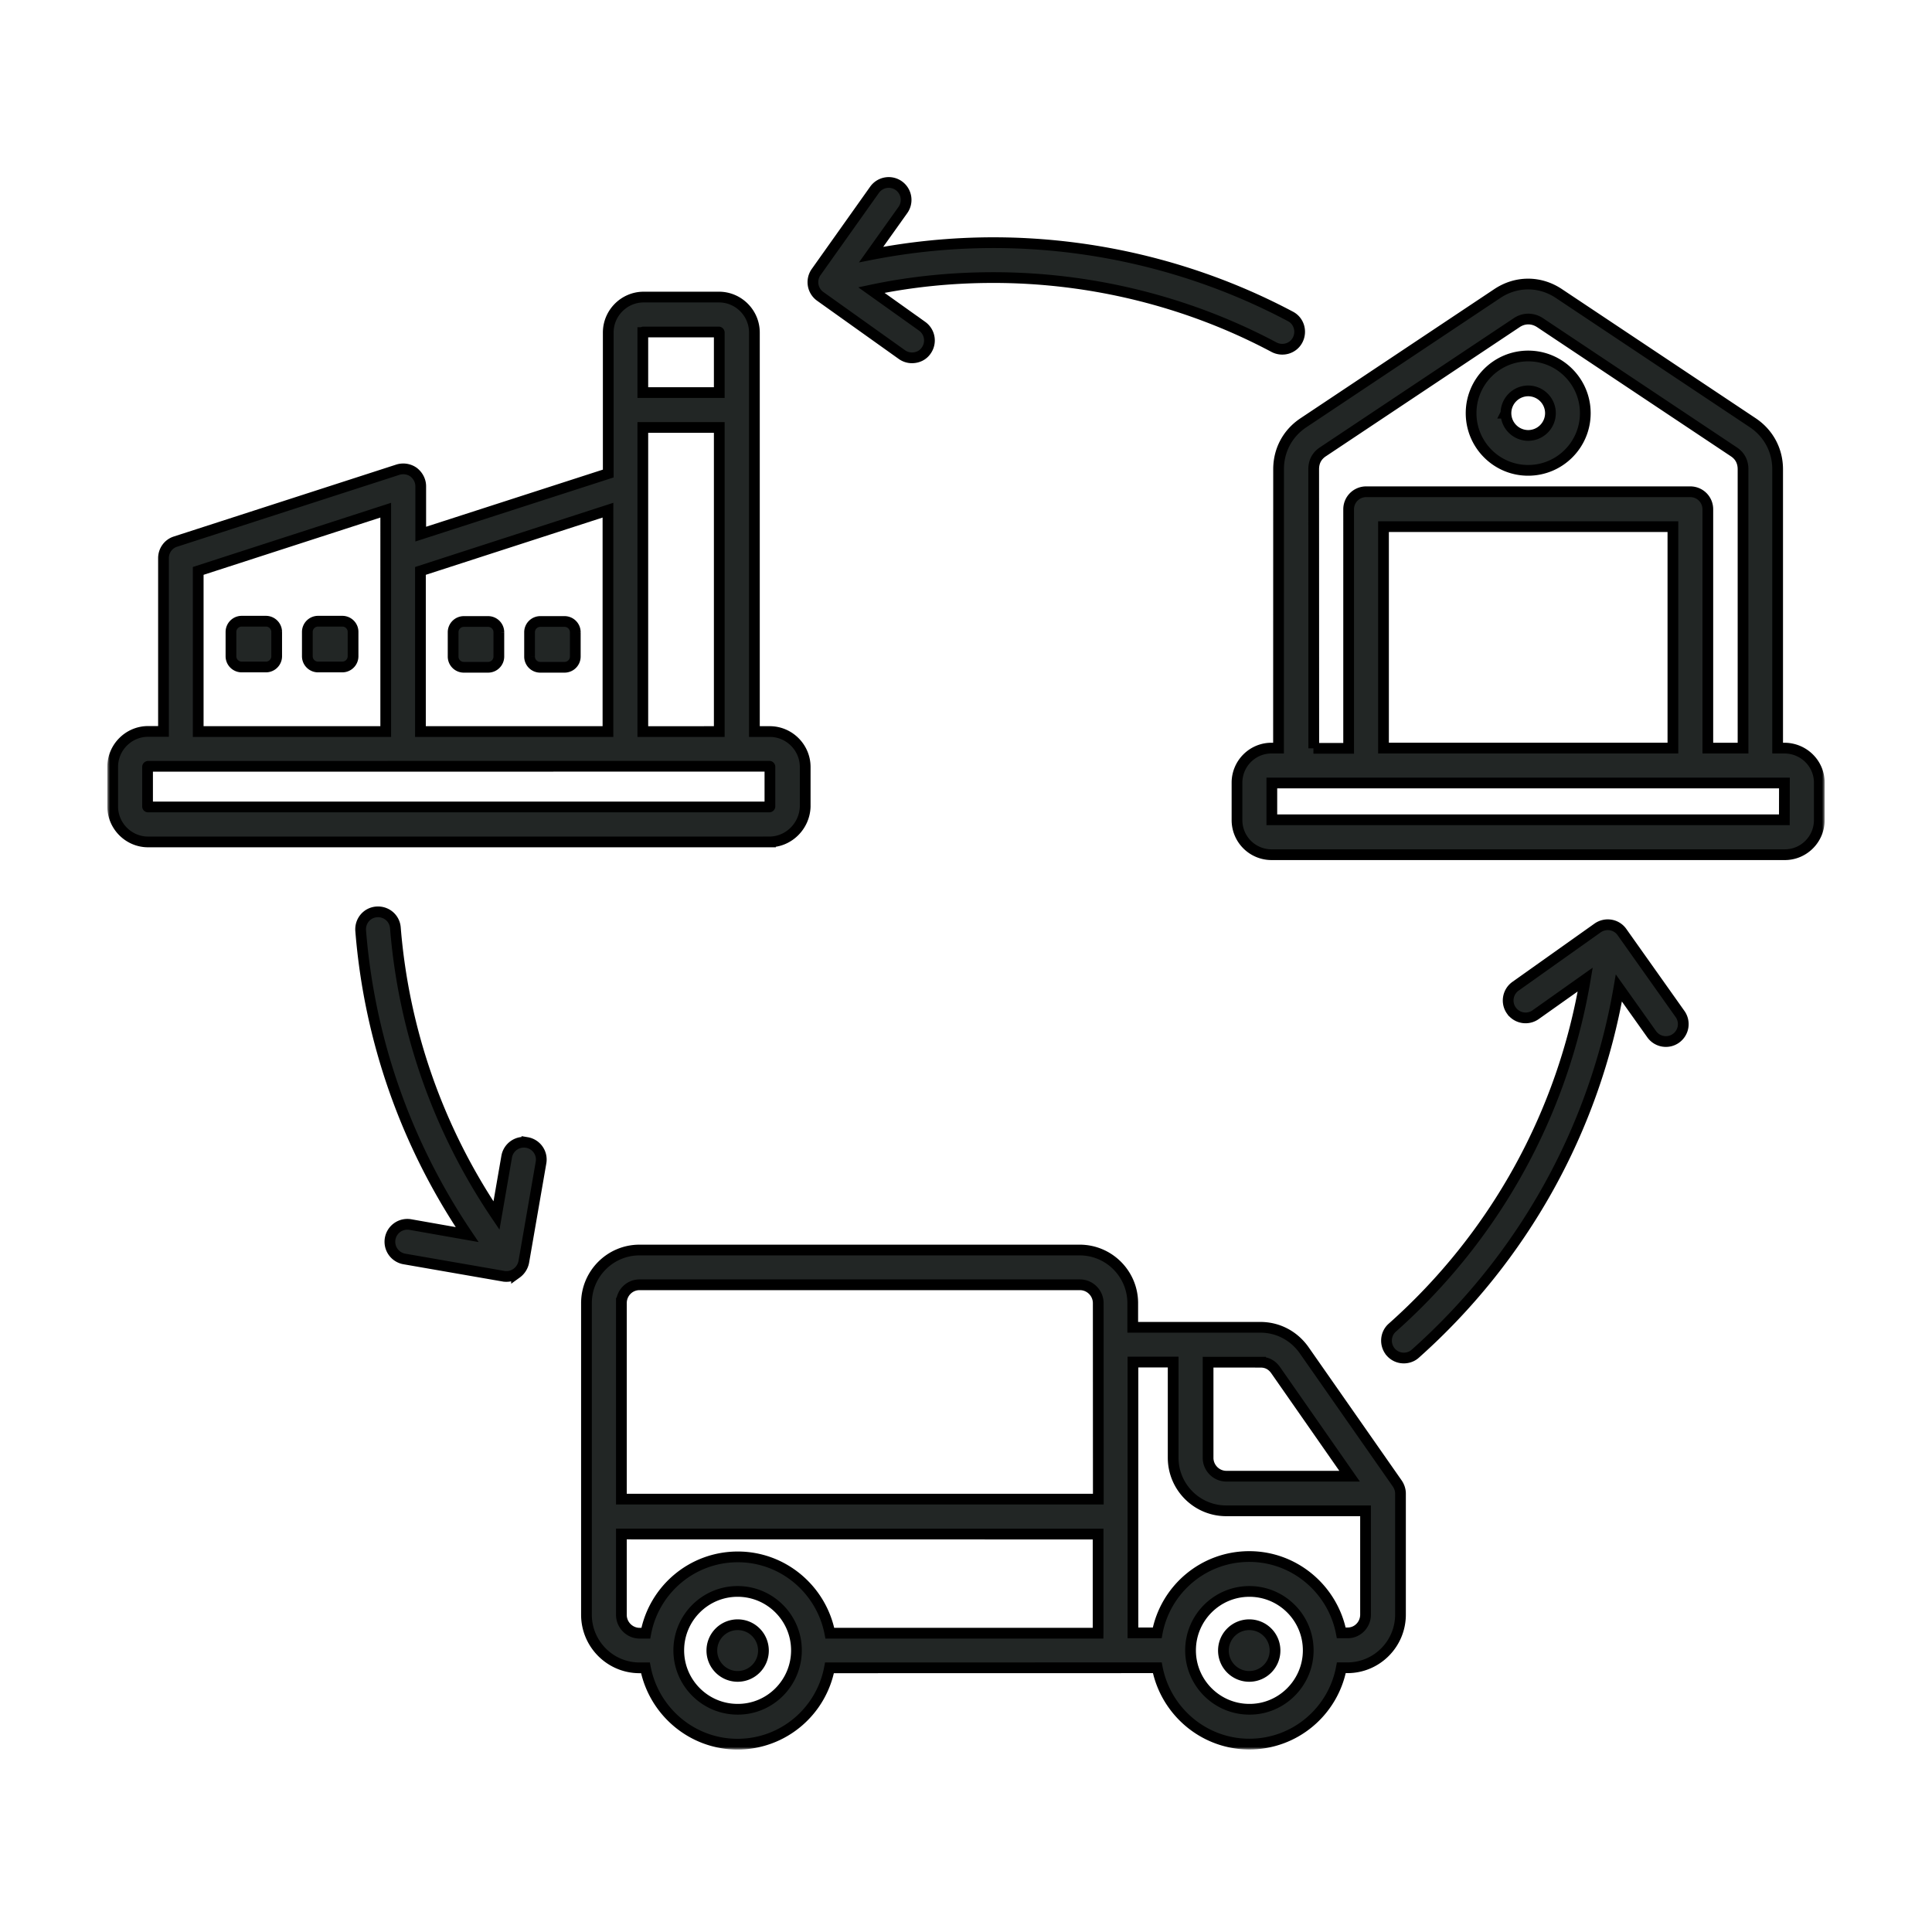 <svg xmlns="http://www.w3.org/2000/svg" fill="none" viewBox="0 0 360 360"><mask id="a" width="320" height="294" x="20" y="32" fill="#000" maskUnits="userSpaceOnUse"><path fill="#fff" d="M20 32h320v294H20z"/><path fill-rule="evenodd" d="M152.833 55.223a3.253 3.253 0 0 1-.756-4.53l10.883-15.332a3.24 3.24 0 0 1 4.523-.757 3.253 3.253 0 0 1 .756 4.53l-5.914 8.301a119 119 0 0 1 22.778-2.217c19.281 0 38.399 4.745 55.344 13.737 1.593.824 2.174 2.798 1.35 4.394-.823 1.595-2.795 2.177-4.388 1.352-15.999-8.518-34.078-12.98-52.334-12.98-7.669 0-15.284.757-22.71 2.326l9.465 6.747a3.253 3.253 0 0 1 .756 4.529c-.621.906-1.62 1.352-2.66 1.352-.662 0-1.31-.203-1.863-.595zM302.22 173.665a3.19 3.19 0 0 0-2.106-1.311 3.3 3.3 0 0 0-2.417.554l-15.311 10.871c-1.458 1.041-1.796 3.083-.756 4.529a3.24 3.24 0 0 0 4.523.758l9.235-6.544c-4.213 24.986-16.796 47.835-35.942 64.858-1.35 1.177-1.458 3.259-.27 4.598a3.2 3.2 0 0 0 2.417 1.068c.756 0 1.553-.271 2.147-.825 20.118-17.928 33.39-41.888 37.915-68.118l6.116 8.612c1.04 1.46 3.079 1.798 4.523.757a3.25 3.25 0 0 0 .756-4.529zM98.18 212.888a3.25 3.25 0 0 0-3.766 2.636l-1.904 10.979c-10.788-15.954-17.283-34.342-18.836-53.61-.135-1.798-1.687-3.109-3.497-2.974-1.795.135-3.105 1.69-2.97 3.502 1.62 20.348 8.466 39.764 19.834 56.624l-10.572-1.866a3.25 3.25 0 0 0-3.767 2.636 3.254 3.254 0 0 0 2.633 3.773l18.498 3.217c.175.041.378.041.553.041.662 0 1.31-.203 1.864-.595a3.4 3.4 0 0 0 1.35-2.109l3.213-18.524a3.22 3.22 0 0 0-2.633-3.731zm162.185 63.546c.378.554.594 1.217.594 1.866v22.566c0 5.462-4.429 9.897-9.883 9.897h-1.134c-1.526 8.099-8.601 14.223-17.148 14.223-8.506 0-15.595-6.165-17.147-14.223l-61.082.013c-1.526 8.099-8.601 14.224-17.147 14.224-8.507 0-15.595-6.165-17.148-14.224h-1.107c-5.455 0-9.883-4.434-9.883-9.897v-58.057c0-5.462 4.428-9.897 9.883-9.897h82.023c5.454 0 9.883 4.435 9.883 9.897v4.502h23.777c3.281 0 6.224 1.555 8.128 4.219zm-144.579-33.612v36.52h88.869l-.014-36.52c0-1.866-1.525-3.421-3.415-3.421h-82.063c-1.864 0-3.376 1.515-3.376 3.421zm32.62 64.695c0-6.058-4.914-10.979-10.963-10.979s-10.964 4.921-10.964 10.979 4.915 10.978 10.964 10.978c6.062.027 10.963-4.921 10.963-10.978m56.209-3.218v-18.443l-88.829-.013v15.062c0 1.866 1.525 3.421 3.416 3.421h1.134c1.525-8.099 8.6-14.224 17.147-14.224 8.506 0 15.595 6.165 17.147 14.224h49.984zm30.27-50.472h-9.776v17.82c0 1.866 1.526 3.421 3.416 3.421h22.954l-13.786-19.767c-.702-.987-1.634-1.474-2.808-1.474m8.884 53.691c0-6.058-4.914-10.979-10.963-10.979s-10.964 4.921-10.964 10.979 4.915 10.978 10.964 10.978c6.022.027 10.963-4.921 10.963-10.978m10.68-6.652v-19.348h-25.964c-5.455 0-9.883-4.435-9.883-9.897V253.8h-7.494v50.46h4.523c1.526-8.099 8.601-14.223 17.147-14.223 8.507 0 15.595 6.165 17.148 14.223h1.134c1.877.041 3.389-1.514 3.389-3.393zM143.355 156.882H27.603c-3.632 0-6.603-2.975-6.603-6.612v-7.369c0-3.637 2.97-6.611 6.602-6.611h2.863v-32.288c0-1.42.904-2.664 2.241-3.083l41.438-13.4a3.336 3.336 0 0 1 2.903.447c.823.622 1.35 1.595 1.35 2.636v8.924l34.942-11.29v-26.27c0-3.637 2.97-6.612 6.603-6.612h14.028c3.632 0 6.602 2.974 6.602 6.612v74.348h2.863c3.632 0 6.602 2.975 6.602 6.612v7.369c-.108 3.61-3.051 6.584-6.683 6.584zm-9.33-20.565V79.652H119.78v56.665zM119.78 61.968V73.15h14.245V61.968c0-.04-.041-.108-.108-.108h-14.029c-.067.014-.108.081-.108.108m-41.437 44.414v29.935h34.942V95.064zm-41.41 29.935h34.943V95.064L36.934 106.38zm-9.33 14.048h115.753c.041 0 .108-.041.108-.109v-7.368c0-.041-.04-.108-.108-.108l-115.752.013c-.04 0-.108.041-.108.108v7.369c0 .068.04.095.108.095m21.955-34.613h-4.523a2.004 2.004 0 0 0-1.998 2.001v4.529c0 1.109.904 2.001 1.998 2.001h4.523a2.004 2.004 0 0 0 1.998-2.001v-4.529a2.013 2.013 0 0 0-1.998-2.001m14.231 0h-4.523a2.004 2.004 0 0 0-1.998 2.001v4.529c0 1.109.904 2.001 1.998 2.001h4.523a2.004 2.004 0 0 0 1.998-2.001v-4.529c.014-1.095-.89-2.001-1.998-2.001m36.887 8.585h4.523a2.003 2.003 0 0 0 1.998-2.001v-4.529a2.004 2.004 0 0 0-1.998-2.001h-4.523a2.004 2.004 0 0 0-1.999 2.001v4.529a1.986 1.986 0 0 0 1.999 2.001m-14.245 0h4.523a2.003 2.003 0 0 0 1.999-2.001v-4.529a2.004 2.004 0 0 0-1.999-2.001h-4.523a2.004 2.004 0 0 0-1.998 2.001v4.529c0 1.109.891 2.001 1.998 2.001m252.566 21.498v6.99c0 3.529-2.862 6.436-6.427 6.436h-95.647a6.437 6.437 0 0 1-6.426-6.436v-6.99c0-3.529 2.862-6.435 6.426-6.435h1.31l.013-51.96c0-3.57 1.688-6.72 4.672-8.694L278.97 54.72c3.565-2.393 7.98-2.393 11.545 0l36.051 24.026c2.97 1.974 4.671 5.151 4.671 8.694v51.96h1.31c3.592.04 6.454 2.906 6.454 6.435zm-94.259-6.395h6.562V94.89a3.26 3.26 0 0 1 3.254-3.258h60.42a3.26 3.26 0 0 1 3.254 3.258v44.51h6.562V87.44c0-1.42-.594-2.529-1.769-3.286L286.97 60.128c-1.378-.906-3.011-.906-4.362 0l-36.051 24.026c-1.174.757-1.769 1.866-1.769 3.286l.014 52zm66.984-41.308h-53.927v41.265h53.927zm20.78 47.769h-95.514v6.855h95.5zM274.12 76.987c0-5.882 4.766-10.655 10.64-10.655 5.873 0 10.639 4.773 10.639 10.655s-4.766 10.654-10.639 10.654c-5.874.014-10.64-4.773-10.64-10.654m6.494 0a4.16 4.16 0 0 0 4.146 4.15 4.16 4.16 0 0 0 4.145-4.15 4.16 4.16 0 0 0-4.145-4.151 4.16 4.16 0 0 0-4.146 4.15m-47.838 225.757a4.803 4.803 0 0 0-4.806 4.813 4.803 4.803 0 0 0 4.806 4.814c2.66 0 4.807-2.15 4.807-4.814a4.794 4.794 0 0 0-4.807-4.813m-95.324 0a4.803 4.803 0 0 0-4.807 4.813 4.804 4.804 0 0 0 4.807 4.814c2.66 0 4.807-2.15 4.807-4.814-.013-2.677-2.147-4.813-4.807-4.813" clip-rule="evenodd"/></mask><path fill="#222625" fill-rule="evenodd" d="M152.833 55.223a3.253 3.253 0 0 1-.756-4.53l10.883-15.332a3.24 3.24 0 0 1 4.523-.757 3.253 3.253 0 0 1 .756 4.53l-5.914 8.301a119 119 0 0 1 22.778-2.217c19.281 0 38.399 4.745 55.344 13.737 1.593.824 2.174 2.798 1.35 4.394-.823 1.595-2.795 2.177-4.388 1.352-15.999-8.518-34.078-12.98-52.334-12.98-7.669 0-15.284.757-22.71 2.326l9.465 6.747a3.253 3.253 0 0 1 .756 4.529c-.621.906-1.62 1.352-2.66 1.352-.662 0-1.31-.203-1.863-.595zM302.22 173.665a3.19 3.19 0 0 0-2.106-1.311 3.3 3.3 0 0 0-2.417.554l-15.311 10.871c-1.458 1.041-1.796 3.083-.756 4.529a3.24 3.24 0 0 0 4.523.758l9.235-6.544c-4.213 24.986-16.796 47.835-35.942 64.858-1.35 1.177-1.458 3.259-.27 4.598a3.2 3.2 0 0 0 2.417 1.068c.756 0 1.553-.271 2.147-.825 20.118-17.928 33.39-41.888 37.915-68.118l6.116 8.612c1.04 1.46 3.079 1.798 4.523.757a3.25 3.25 0 0 0 .756-4.529zM98.18 212.888a3.25 3.25 0 0 0-3.766 2.636l-1.904 10.979c-10.788-15.954-17.283-34.342-18.836-53.61-.135-1.798-1.687-3.109-3.497-2.974-1.795.135-3.105 1.69-2.97 3.502 1.62 20.348 8.466 39.764 19.834 56.624l-10.572-1.866a3.25 3.25 0 0 0-3.767 2.636 3.254 3.254 0 0 0 2.633 3.773l18.498 3.217c.175.041.378.041.553.041.662 0 1.31-.203 1.864-.595a3.4 3.4 0 0 0 1.35-2.109l3.213-18.524a3.22 3.22 0 0 0-2.633-3.731zm162.185 63.546c.378.554.594 1.217.594 1.866v22.566c0 5.462-4.429 9.897-9.883 9.897h-1.134c-1.526 8.099-8.601 14.223-17.148 14.223-8.506 0-15.595-6.165-17.147-14.223l-61.082.013c-1.526 8.099-8.601 14.224-17.147 14.224-8.507 0-15.595-6.165-17.148-14.224h-1.107c-5.455 0-9.883-4.434-9.883-9.897v-58.057c0-5.462 4.428-9.897 9.883-9.897h82.023c5.454 0 9.883 4.435 9.883 9.897v4.502h23.777c3.281 0 6.224 1.555 8.128 4.219zm-144.579-33.612v36.52h88.869l-.014-36.52c0-1.866-1.525-3.421-3.415-3.421h-82.063c-1.864 0-3.376 1.515-3.376 3.421zm32.62 64.695c0-6.058-4.914-10.979-10.963-10.979s-10.964 4.921-10.964 10.979 4.915 10.978 10.964 10.978c6.062.027 10.963-4.921 10.963-10.978m56.209-3.218v-18.443l-88.829-.013v15.062c0 1.866 1.525 3.421 3.416 3.421h1.134c1.525-8.099 8.6-14.224 17.147-14.224 8.506 0 15.595 6.165 17.147 14.224h49.984zm30.27-50.472h-9.776v17.82c0 1.866 1.526 3.421 3.416 3.421h22.954l-13.786-19.767c-.702-.987-1.634-1.474-2.808-1.474m8.884 53.691c0-6.058-4.914-10.979-10.963-10.979s-10.964 4.921-10.964 10.979 4.915 10.978 10.964 10.978c6.022.027 10.963-4.921 10.963-10.978m10.68-6.652v-19.348h-25.964c-5.455 0-9.883-4.435-9.883-9.897V253.8h-7.494v50.46h4.523c1.526-8.099 8.601-14.223 17.147-14.223 8.507 0 15.595 6.165 17.148 14.223h1.134c1.877.041 3.389-1.514 3.389-3.393zM143.355 156.882H27.603c-3.632 0-6.603-2.975-6.603-6.612v-7.369c0-3.637 2.97-6.611 6.602-6.611h2.863v-32.288c0-1.42.904-2.664 2.241-3.083l41.438-13.4a3.336 3.336 0 0 1 2.903.447c.823.622 1.35 1.595 1.35 2.636v8.924l34.942-11.29v-26.27c0-3.637 2.97-6.612 6.603-6.612h14.028c3.632 0 6.602 2.974 6.602 6.612v74.348h2.863c3.632 0 6.602 2.975 6.602 6.612v7.369c-.108 3.61-3.051 6.584-6.683 6.584zm-9.33-20.565V79.652H119.78v56.665zM119.78 61.968V73.15h14.245V61.968c0-.04-.041-.108-.108-.108h-14.029c-.067.014-.108.081-.108.108m-41.437 44.414v29.935h34.942V95.064zm-41.41 29.935h34.943V95.064L36.934 106.38zm-9.33 14.048h115.753c.041 0 .108-.041.108-.109v-7.368c0-.041-.04-.108-.108-.108l-115.752.013c-.04 0-.108.041-.108.108v7.369c0 .068.04.095.108.095m21.955-34.613h-4.523a2.004 2.004 0 0 0-1.998 2.001v4.529c0 1.109.904 2.001 1.998 2.001h4.523a2.004 2.004 0 0 0 1.998-2.001v-4.529a2.013 2.013 0 0 0-1.998-2.001m14.231 0h-4.523a2.004 2.004 0 0 0-1.998 2.001v4.529c0 1.109.904 2.001 1.998 2.001h4.523a2.004 2.004 0 0 0 1.998-2.001v-4.529c.014-1.095-.89-2.001-1.998-2.001m36.887 8.585h4.523a2.003 2.003 0 0 0 1.998-2.001v-4.529a2.004 2.004 0 0 0-1.998-2.001h-4.523a2.004 2.004 0 0 0-1.999 2.001v4.529a1.986 1.986 0 0 0 1.999 2.001m-14.245 0h4.523a2.003 2.003 0 0 0 1.999-2.001v-4.529a2.004 2.004 0 0 0-1.999-2.001h-4.523a2.004 2.004 0 0 0-1.998 2.001v4.529c0 1.109.891 2.001 1.998 2.001m252.566 21.498v6.99c0 3.529-2.862 6.436-6.427 6.436h-95.647a6.437 6.437 0 0 1-6.426-6.436v-6.99c0-3.529 2.862-6.435 6.426-6.435h1.31l.013-51.96c0-3.57 1.688-6.72 4.672-8.694L278.97 54.72c3.565-2.393 7.98-2.393 11.545 0l36.051 24.026c2.97 1.974 4.671 5.151 4.671 8.694v51.96h1.31c3.592.04 6.454 2.906 6.454 6.435zm-94.259-6.395h6.562V94.89a3.26 3.26 0 0 1 3.254-3.258h60.42a3.26 3.26 0 0 1 3.254 3.258v44.51h6.562V87.44c0-1.42-.594-2.529-1.769-3.286L286.97 60.128c-1.378-.906-3.011-.906-4.362 0l-36.051 24.026c-1.174.757-1.769 1.866-1.769 3.286l.014 52zm66.984-41.308h-53.927v41.265h53.927zm20.78 47.769h-95.514v6.855h95.5zM274.12 76.987c0-5.882 4.766-10.655 10.64-10.655 5.873 0 10.639 4.773 10.639 10.655s-4.766 10.654-10.639 10.654c-5.874.014-10.64-4.773-10.64-10.654m6.494 0a4.16 4.16 0 0 0 4.146 4.15 4.16 4.16 0 0 0 4.145-4.15 4.16 4.16 0 0 0-4.145-4.151 4.16 4.16 0 0 0-4.146 4.15m-47.838 225.757a4.803 4.803 0 0 0-4.806 4.813 4.803 4.803 0 0 0 4.806 4.814c2.66 0 4.807-2.15 4.807-4.814a4.794 4.794 0 0 0-4.807-4.813m-95.324 0a4.803 4.803 0 0 0-4.807 4.813 4.804 4.804 0 0 0 4.807 4.814c2.66 0 4.807-2.15 4.807-4.814-.013-2.677-2.147-4.813-4.807-4.813" clip-rule="evenodd"/><path stroke="#000" stroke-width="2" d="M152.833 55.223a3.253 3.253 0 0 1-.756-4.53l10.883-15.332a3.24 3.24 0 0 1 4.523-.757 3.253 3.253 0 0 1 .756 4.53l-5.914 8.301a119 119 0 0 1 22.778-2.217c19.281 0 38.399 4.745 55.344 13.737 1.593.824 2.174 2.798 1.35 4.394-.823 1.595-2.795 2.177-4.388 1.352-15.999-8.518-34.078-12.98-52.334-12.98-7.669 0-15.284.757-22.71 2.326l9.465 6.747a3.253 3.253 0 0 1 .756 4.529c-.621.906-1.62 1.352-2.66 1.352-.662 0-1.31-.203-1.863-.595zM302.22 173.665a3.19 3.19 0 0 0-2.106-1.311 3.3 3.3 0 0 0-2.417.554l-15.311 10.871c-1.458 1.041-1.796 3.083-.756 4.529a3.24 3.24 0 0 0 4.523.758l9.235-6.544c-4.213 24.986-16.796 47.835-35.942 64.858-1.35 1.177-1.458 3.259-.27 4.598a3.2 3.2 0 0 0 2.417 1.068c.756 0 1.553-.271 2.147-.825 20.118-17.928 33.39-41.888 37.915-68.118l6.116 8.612c1.04 1.46 3.079 1.798 4.523.757a3.25 3.25 0 0 0 .756-4.529zM98.18 212.888a3.25 3.25 0 0 0-3.766 2.636l-1.904 10.979c-10.788-15.954-17.283-34.342-18.836-53.61-.135-1.798-1.687-3.109-3.497-2.974-1.795.135-3.105 1.69-2.97 3.502 1.62 20.348 8.466 39.764 19.834 56.624l-10.572-1.866a3.25 3.25 0 0 0-3.767 2.636 3.254 3.254 0 0 0 2.633 3.773l18.498 3.217c.175.041.378.041.553.041.662 0 1.31-.203 1.864-.595a3.4 3.4 0 0 0 1.35-2.109l3.213-18.524a3.22 3.22 0 0 0-2.633-3.731zm162.185 63.546c.378.554.594 1.217.594 1.866v22.566c0 5.462-4.429 9.897-9.883 9.897h-1.134c-1.526 8.099-8.601 14.223-17.148 14.223-8.506 0-15.595-6.165-17.147-14.223l-61.082.013c-1.526 8.099-8.601 14.224-17.147 14.224-8.507 0-15.595-6.165-17.148-14.224h-1.107c-5.455 0-9.883-4.434-9.883-9.897v-58.057c0-5.462 4.428-9.897 9.883-9.897h82.023c5.454 0 9.883 4.435 9.883 9.897v4.502h23.777c3.281 0 6.224 1.555 8.128 4.219zm-144.579-33.612v36.52h88.869l-.014-36.52c0-1.866-1.525-3.421-3.415-3.421h-82.063c-1.864 0-3.376 1.515-3.376 3.421zm32.62 64.695c0-6.058-4.914-10.979-10.963-10.979s-10.964 4.921-10.964 10.979 4.915 10.978 10.964 10.978c6.062.027 10.963-4.921 10.963-10.978Zm56.209-3.218v-18.443l-88.829-.013v15.062c0 1.866 1.525 3.421 3.416 3.421h1.134c1.525-8.099 8.6-14.224 17.147-14.224 8.506 0 15.595 6.165 17.147 14.224h49.984zm30.27-50.472h-9.776v17.82c0 1.866 1.526 3.421 3.416 3.421h22.954l-13.786-19.767c-.702-.987-1.634-1.474-2.808-1.474Zm8.884 53.691c0-6.058-4.914-10.979-10.963-10.979s-10.964 4.921-10.964 10.979 4.915 10.978 10.964 10.978c6.022.027 10.963-4.921 10.963-10.978Zm10.68-6.652v-19.348h-25.964c-5.455 0-9.883-4.435-9.883-9.897V253.8h-7.494v50.46h4.523c1.526-8.099 8.601-14.223 17.147-14.223 8.507 0 15.595 6.165 17.148 14.223h1.134c1.877.041 3.389-1.514 3.389-3.393zM143.355 156.882H27.603c-3.632 0-6.603-2.975-6.603-6.612v-7.369c0-3.637 2.97-6.611 6.602-6.611h2.863v-32.288c0-1.42.904-2.664 2.241-3.083l41.438-13.4a3.336 3.336 0 0 1 2.903.447c.823.622 1.35 1.595 1.35 2.636v8.924l34.942-11.29v-26.27c0-3.637 2.97-6.612 6.603-6.612h14.028c3.632 0 6.602 2.974 6.602 6.612v74.348h2.863c3.632 0 6.602 2.975 6.602 6.612v7.369c-.108 3.61-3.051 6.584-6.683 6.584zm-9.33-20.565V79.652H119.78v56.665zM119.78 61.968V73.15h14.245V61.968c0-.04-.041-.108-.108-.108h-14.029c-.067.014-.108.081-.108.108Zm-41.437 44.414v29.935h34.942V95.064zm-41.41 29.935h34.943V95.064L36.934 106.38zm-9.33 14.048h115.753c.041 0 .108-.041.108-.109v-7.368c0-.041-.04-.108-.108-.108l-115.752.013c-.04 0-.108.041-.108.108v7.369c0 .068.04.095.108.095Zm21.955-34.613h-4.523a2.004 2.004 0 0 0-1.998 2.001v4.529c0 1.109.904 2.001 1.998 2.001h4.523a2.004 2.004 0 0 0 1.998-2.001v-4.529a2.013 2.013 0 0 0-1.998-2.001Zm14.231 0h-4.523a2.004 2.004 0 0 0-1.998 2.001v4.529c0 1.109.904 2.001 1.998 2.001h4.523a2.004 2.004 0 0 0 1.998-2.001v-4.529c.014-1.095-.89-2.001-1.998-2.001Zm36.887 8.585h4.523a2.003 2.003 0 0 0 1.998-2.001v-4.529a2.004 2.004 0 0 0-1.998-2.001h-4.523a2.004 2.004 0 0 0-1.999 2.001v4.529a1.986 1.986 0 0 0 1.999 2.001Zm-14.245 0h4.523a2.003 2.003 0 0 0 1.999-2.001v-4.529a2.004 2.004 0 0 0-1.999-2.001h-4.523a2.004 2.004 0 0 0-1.998 2.001v4.529c0 1.109.891 2.001 1.998 2.001Zm252.566 21.498v6.99c0 3.529-2.862 6.436-6.427 6.436h-95.647a6.437 6.437 0 0 1-6.426-6.436v-6.99c0-3.529 2.862-6.435 6.426-6.435h1.31l.013-51.96c0-3.57 1.688-6.72 4.672-8.694l36.051-24.026c3.565-2.393 7.98-2.393 11.545 0l36.051 24.026c2.97 1.974 4.671 5.151 4.671 8.694v51.96h1.31c3.592.04 6.454 2.906 6.454 6.435zm-94.259-6.395h6.562V94.89a3.26 3.26 0 0 1 3.254-3.258h60.42a3.26 3.26 0 0 1 3.254 3.258v44.51h6.562V87.44c0-1.42-.594-2.529-1.769-3.286L286.97 60.128c-1.378-.906-3.011-.906-4.362 0l-36.051 24.026c-1.174.757-1.769 1.866-1.769 3.286l.014 52zm66.984-41.308h-53.927v41.265h53.927zm20.78 47.769h-95.514v6.855h95.5zm-58.383-68.914c0-5.882 4.766-10.655 10.64-10.655 5.873 0 10.639 4.773 10.639 10.655s-4.766 10.654-10.639 10.654c-5.874.014-10.64-4.773-10.64-10.654Zm6.494 0a4.16 4.16 0 0 0 4.146 4.15 4.16 4.16 0 0 0 4.145-4.15 4.16 4.16 0 0 0-4.145-4.151 4.16 4.16 0 0 0-4.146 4.15Zm-47.838 225.757a4.803 4.803 0 0 0-4.806 4.813 4.803 4.803 0 0 0 4.806 4.814c2.66 0 4.807-2.15 4.807-4.814a4.794 4.794 0 0 0-4.807-4.813Zm-95.324 0a4.803 4.803 0 0 0-4.807 4.813 4.804 4.804 0 0 0 4.807 4.814c2.66 0 4.807-2.15 4.807-4.814-.013-2.677-2.147-4.813-4.807-4.813Z" clip-rule="evenodd" mask="url(#a)"/></svg>